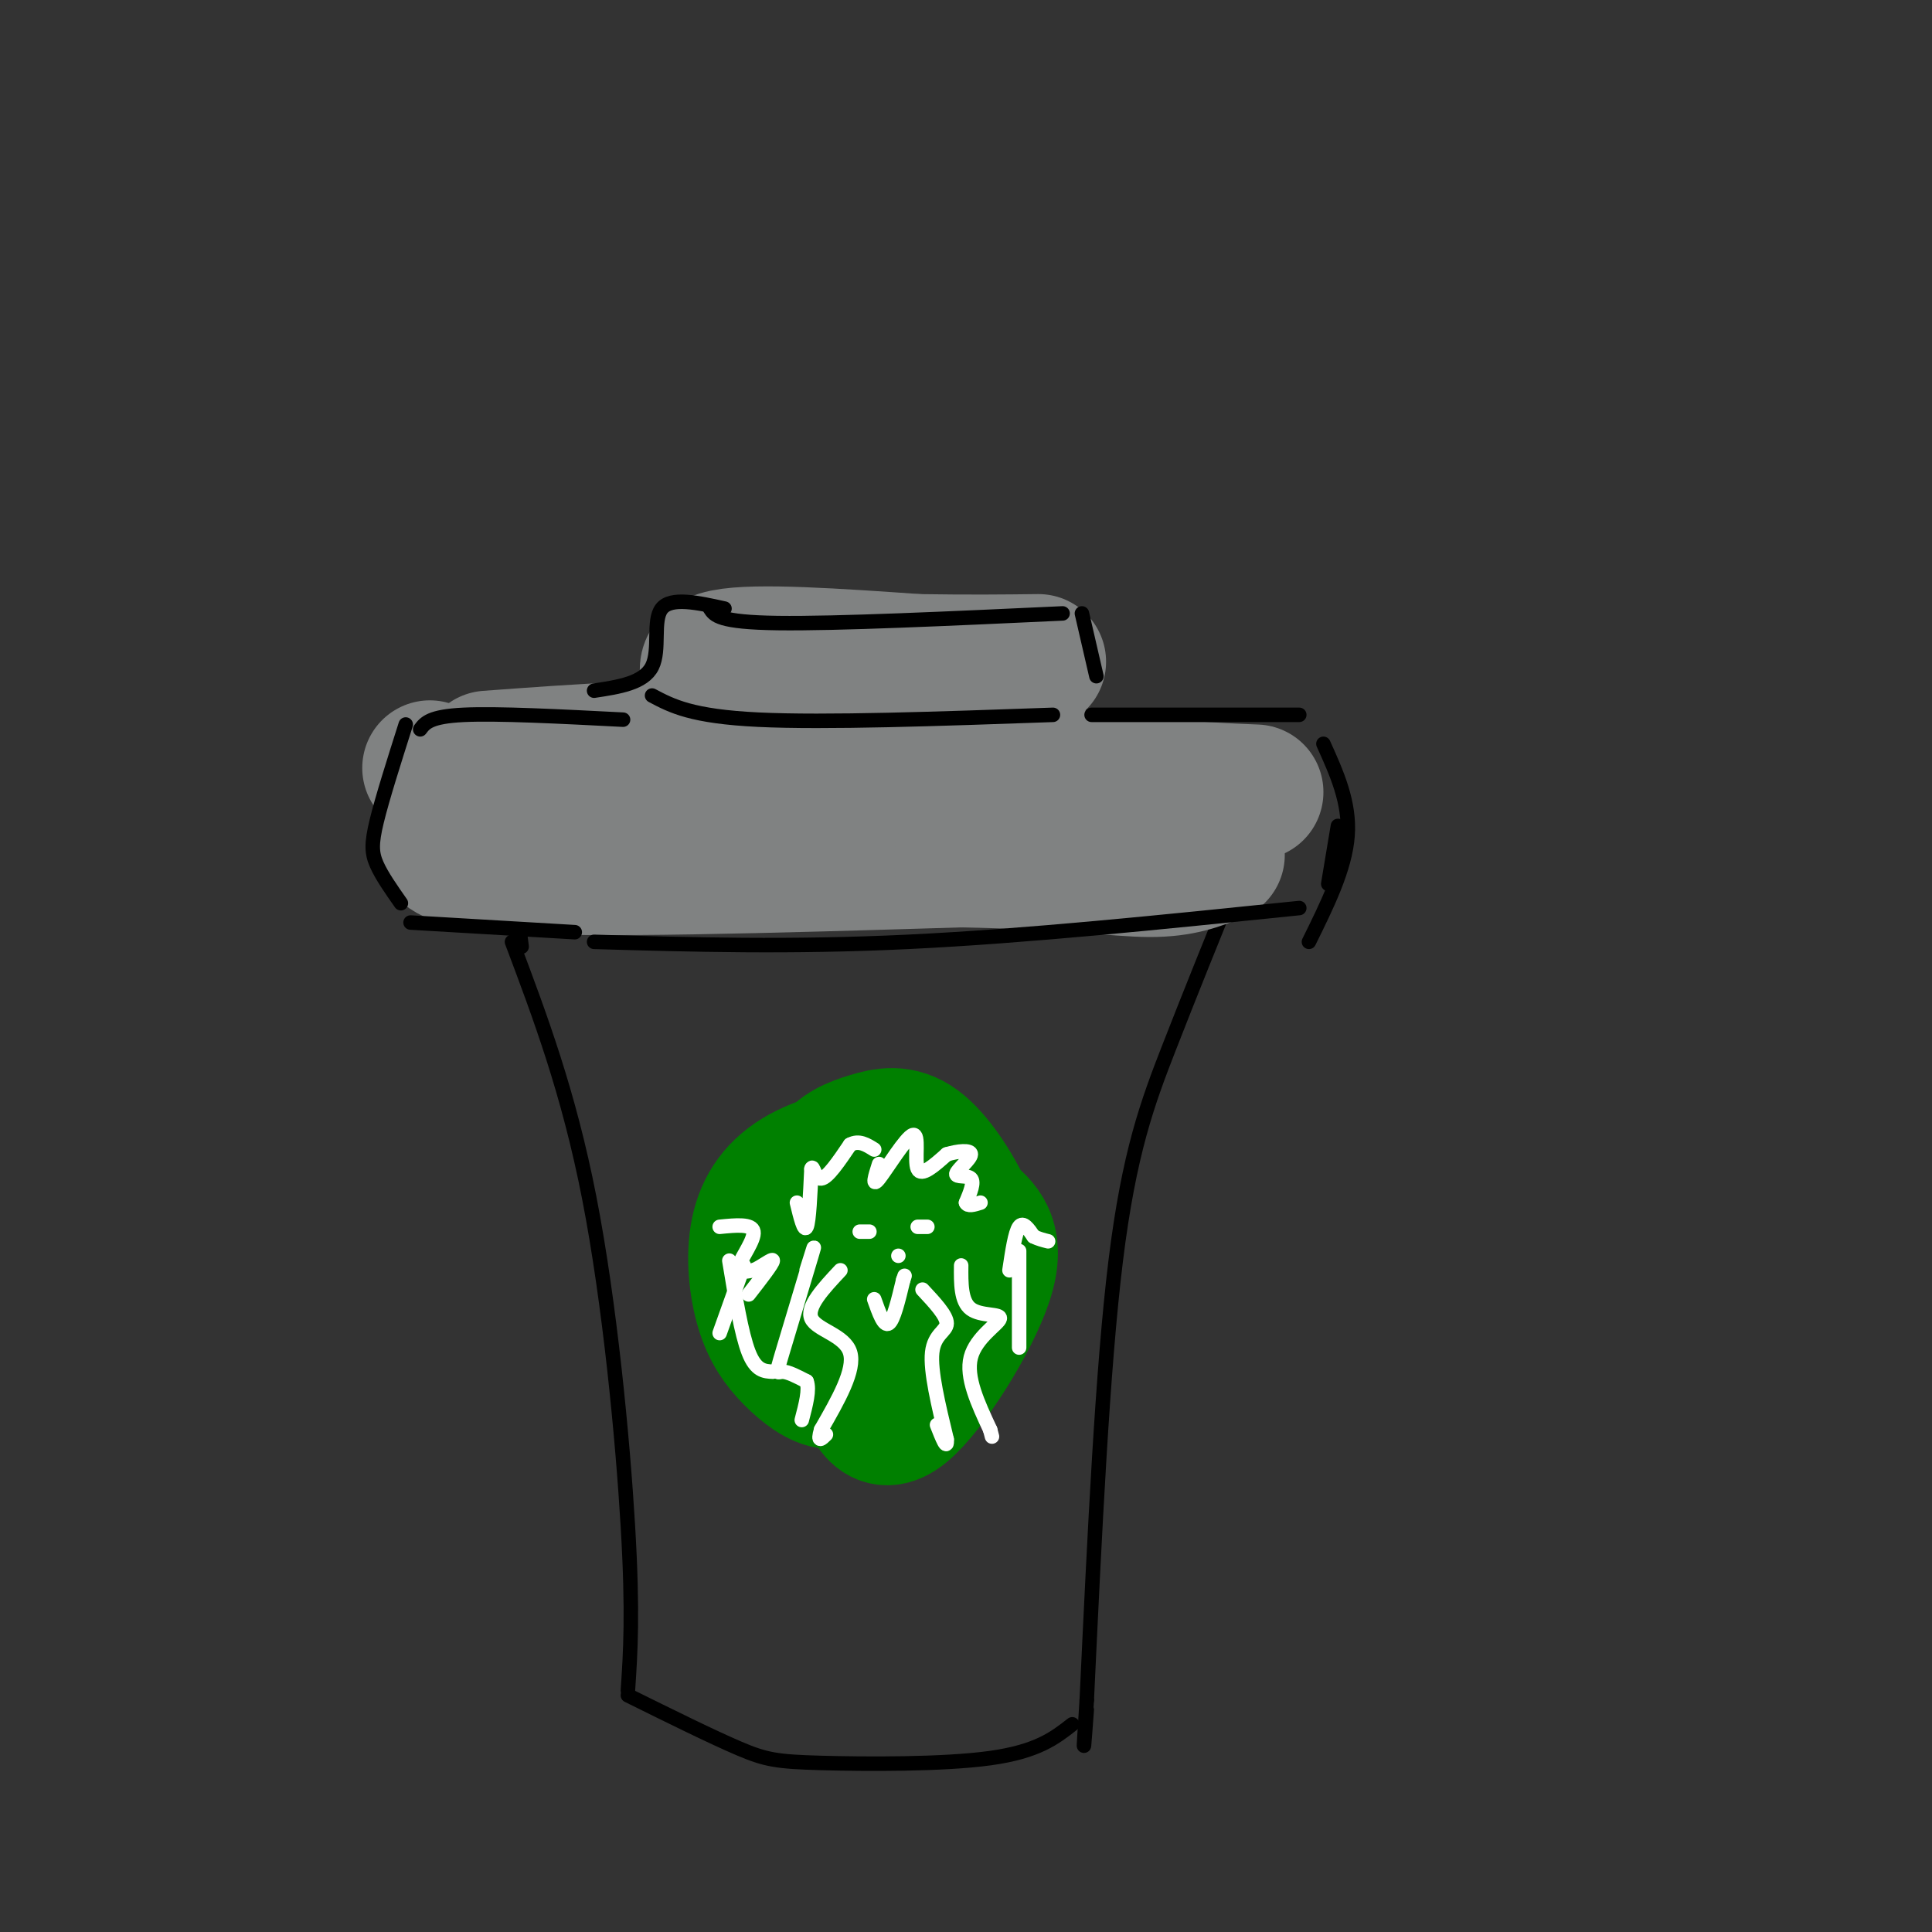 <svg viewBox='0 0 400 400' version='1.1' xmlns='http://www.w3.org/2000/svg' xmlns:xlink='http://www.w3.org/1999/xlink'><rect x="0" y="0" width="400" height="400" fill="#333333" stroke="none"/><g fill='none' stroke='#000000' stroke-width='3' stroke-linecap='round' stroke-linejoin='round'><path d='M106,195c5.867,15.578 11.733,31.156 16,53c4.267,21.844 6.933,49.956 8,68c1.067,18.044 0.533,26.022 0,34'/><path d='M130,351c8.738,4.321 17.476,8.643 23,11c5.524,2.357 7.833,2.750 17,3c9.167,0.250 25.190,0.357 35,-1c9.810,-1.357 13.405,-4.179 17,-7'/><path d='M256,182c-4.822,11.911 -9.644,23.822 -14,35c-4.356,11.178 -8.244,21.622 -11,44c-2.756,22.378 -4.378,56.689 -6,91'/><path d='M225,352c-1.000,15.500 -0.500,8.750 0,2'/><path d='M108,196c0.000,0.000 -2.000,-16.000 -2,-16'/></g>
<g fill='none' stroke='#808282' stroke-width='28' stroke-linecap='round' stroke-linejoin='round'><path d='M89,159c2.578,3.622 5.156,7.244 4,11c-1.156,3.756 -6.044,7.644 11,9c17.044,1.356 56.022,0.178 95,-1'/><path d='M199,178c22.822,0.422 32.378,1.978 39,2c6.622,0.022 10.311,-1.489 14,-3'/><path d='M101,157c19.167,-1.417 38.333,-2.833 60,-2c21.667,0.833 45.833,3.917 70,7'/><path d='M231,162c16.500,1.500 22.750,1.750 29,2'/><path d='M151,145c-3.750,-3.833 -7.500,-7.667 -1,-9c6.500,-1.333 23.250,-0.167 40,1'/><path d='M190,137c10.833,0.167 17.917,0.083 25,0'/></g>
<g fill='none' stroke='#000000' stroke-width='3' stroke-linecap='round' stroke-linejoin='round'><path d='M84,150c-2.422,7.622 -4.844,15.244 -6,20c-1.156,4.756 -1.044,6.644 0,9c1.044,2.356 3.022,5.178 5,8'/><path d='M85,191c0.000,0.000 34.000,2.000 34,2'/><path d='M87,151c1.000,-1.333 2.000,-2.667 9,-3c7.000,-0.333 20.000,0.333 33,1'/><path d='M123,143c5.133,-0.778 10.267,-1.556 12,-5c1.733,-3.444 0.067,-9.556 2,-12c1.933,-2.444 7.467,-1.222 13,0'/><path d='M147,126c0.917,1.417 1.833,2.833 14,3c12.167,0.167 35.583,-0.917 59,-2'/><path d='M135,144c4.083,2.167 8.167,4.333 22,5c13.833,0.667 37.417,-0.167 61,-1'/><path d='M224,127c0.000,0.000 3.000,13.000 3,13'/><path d='M226,148c0.000,0.000 43.000,0.000 43,0'/><path d='M274,154c2.750,6.083 5.500,12.167 5,19c-0.500,6.833 -4.250,14.417 -8,22'/><path d='M123,195c20.333,0.583 40.667,1.167 65,0c24.333,-1.167 52.667,-4.083 81,-7'/><path d='M275,183c0.000,0.000 2.000,-12.000 2,-12'/></g>
<g fill='none' stroke='#008000' stroke-width='28' stroke-linecap='round' stroke-linejoin='round'><path d='M186,237c-7.438,1.594 -14.875,3.187 -20,6c-5.125,2.813 -7.937,6.845 -9,12c-1.063,5.155 -0.378,11.433 1,16c1.378,4.567 3.448,7.422 6,10c2.552,2.578 5.586,4.879 8,5c2.414,0.121 4.207,-1.940 6,-4'/><path d='M178,282c3.331,-5.256 8.660,-16.397 11,-23c2.340,-6.603 1.692,-8.670 1,-11c-0.692,-2.330 -1.429,-4.925 -3,-7c-1.571,-2.075 -3.976,-3.631 -8,-2c-4.024,1.631 -9.667,6.448 -13,11c-3.333,4.552 -4.357,8.839 -2,13c2.357,4.161 8.096,8.197 12,11c3.904,2.803 5.973,4.372 8,2c2.027,-2.372 4.014,-8.686 6,-15'/><path d='M190,261c0.724,-5.464 -0.467,-11.625 -2,-15c-1.533,-3.375 -3.407,-3.965 -6,-3c-2.593,0.965 -5.904,3.486 -8,9c-2.096,5.514 -2.976,14.022 -2,20c0.976,5.978 3.808,9.427 6,14c2.192,4.573 3.744,10.270 9,6c5.256,-4.270 14.216,-18.506 17,-27c2.784,-8.494 -0.608,-11.247 -4,-14'/><path d='M200,251c-2.396,-5.234 -6.384,-11.321 -10,-14c-3.616,-2.679 -6.858,-1.952 -10,-1c-3.142,0.952 -6.183,2.129 -8,5c-1.817,2.871 -2.408,7.435 -3,12'/></g>
<g fill='none' stroke='#ffffff' stroke-width='3' stroke-linecap='round' stroke-linejoin='round'><path d='M167,263c1.071,-3.423 2.143,-6.845 1,-3c-1.143,3.845 -4.500,14.958 -6,20c-1.500,5.042 -1.143,4.012 0,4c1.143,-0.012 3.071,0.994 5,2'/><path d='M167,286c0.667,1.667 -0.167,4.833 -1,8'/><path d='M174,263c-3.556,3.800 -7.111,7.600 -6,10c1.111,2.400 6.889,3.400 8,7c1.111,3.600 -2.444,9.800 -6,16'/><path d='M170,296c-0.833,2.833 0.083,1.917 1,1'/><path d='M191,267c2.511,2.689 5.022,5.378 5,7c-0.022,1.622 -2.578,2.178 -3,6c-0.422,3.822 1.289,10.911 3,18'/><path d='M196,298c0.167,2.500 -0.917,-0.250 -2,-3'/><path d='M199,262c-0.036,3.726 -0.071,7.452 2,9c2.071,1.548 6.250,0.917 6,2c-0.250,1.083 -4.929,3.881 -6,8c-1.071,4.119 1.464,9.560 4,15'/><path d='M205,296c0.667,2.500 0.333,1.250 0,0'/><path d='M165,249c0.750,3.083 1.500,6.167 2,5c0.500,-1.167 0.750,-6.583 1,-12'/><path d='M168,242c0.333,-1.111 0.667,2.111 2,2c1.333,-0.111 3.667,-3.556 6,-7'/><path d='M176,237c1.833,-1.000 3.417,0.000 5,1'/><path d='M182,241c-0.798,2.512 -1.595,5.024 0,3c1.595,-2.024 5.583,-8.583 7,-9c1.417,-0.417 0.262,5.310 1,7c0.738,1.690 3.369,-0.655 6,-3'/><path d='M196,239c2.293,-0.707 5.027,-0.973 5,0c-0.027,0.973 -2.815,3.185 -3,4c-0.185,0.815 2.233,0.233 3,1c0.767,0.767 -0.116,2.884 -1,5'/><path d='M200,249c0.333,0.833 1.667,0.417 3,0'/><path d='M209,263c0.583,-3.917 1.167,-7.833 2,-9c0.833,-1.167 1.917,0.417 3,2'/><path d='M214,256c1.000,0.500 2.000,0.750 3,1'/><path d='M149,254c3.356,-0.333 6.711,-0.667 7,1c0.289,1.667 -2.489,5.333 -3,7c-0.511,1.667 1.244,1.333 3,1'/><path d='M156,263c1.578,-0.600 4.022,-2.600 4,-2c-0.022,0.600 -2.511,3.800 -5,7'/><path d='M154,262c0.000,0.000 -5.000,14.000 -5,14'/><path d='M151,261c1.250,7.583 2.500,15.167 4,19c1.500,3.833 3.250,3.917 5,4'/><path d='M211,259c0.000,0.000 0.000,20.000 0,20'/><path d='M178,255c0.000,0.000 2.000,0.000 2,0'/><path d='M190,254c0.000,0.000 2.000,0.000 2,0'/><path d='M186,260c0.000,0.000 0.000,0.000 0,0'/><path d='M181,269c1.000,2.833 2.000,5.667 3,5c1.000,-0.667 2.000,-4.833 3,-9'/><path d='M187,265c0.500,-1.500 0.250,-0.750 0,0'/></g>
</svg>